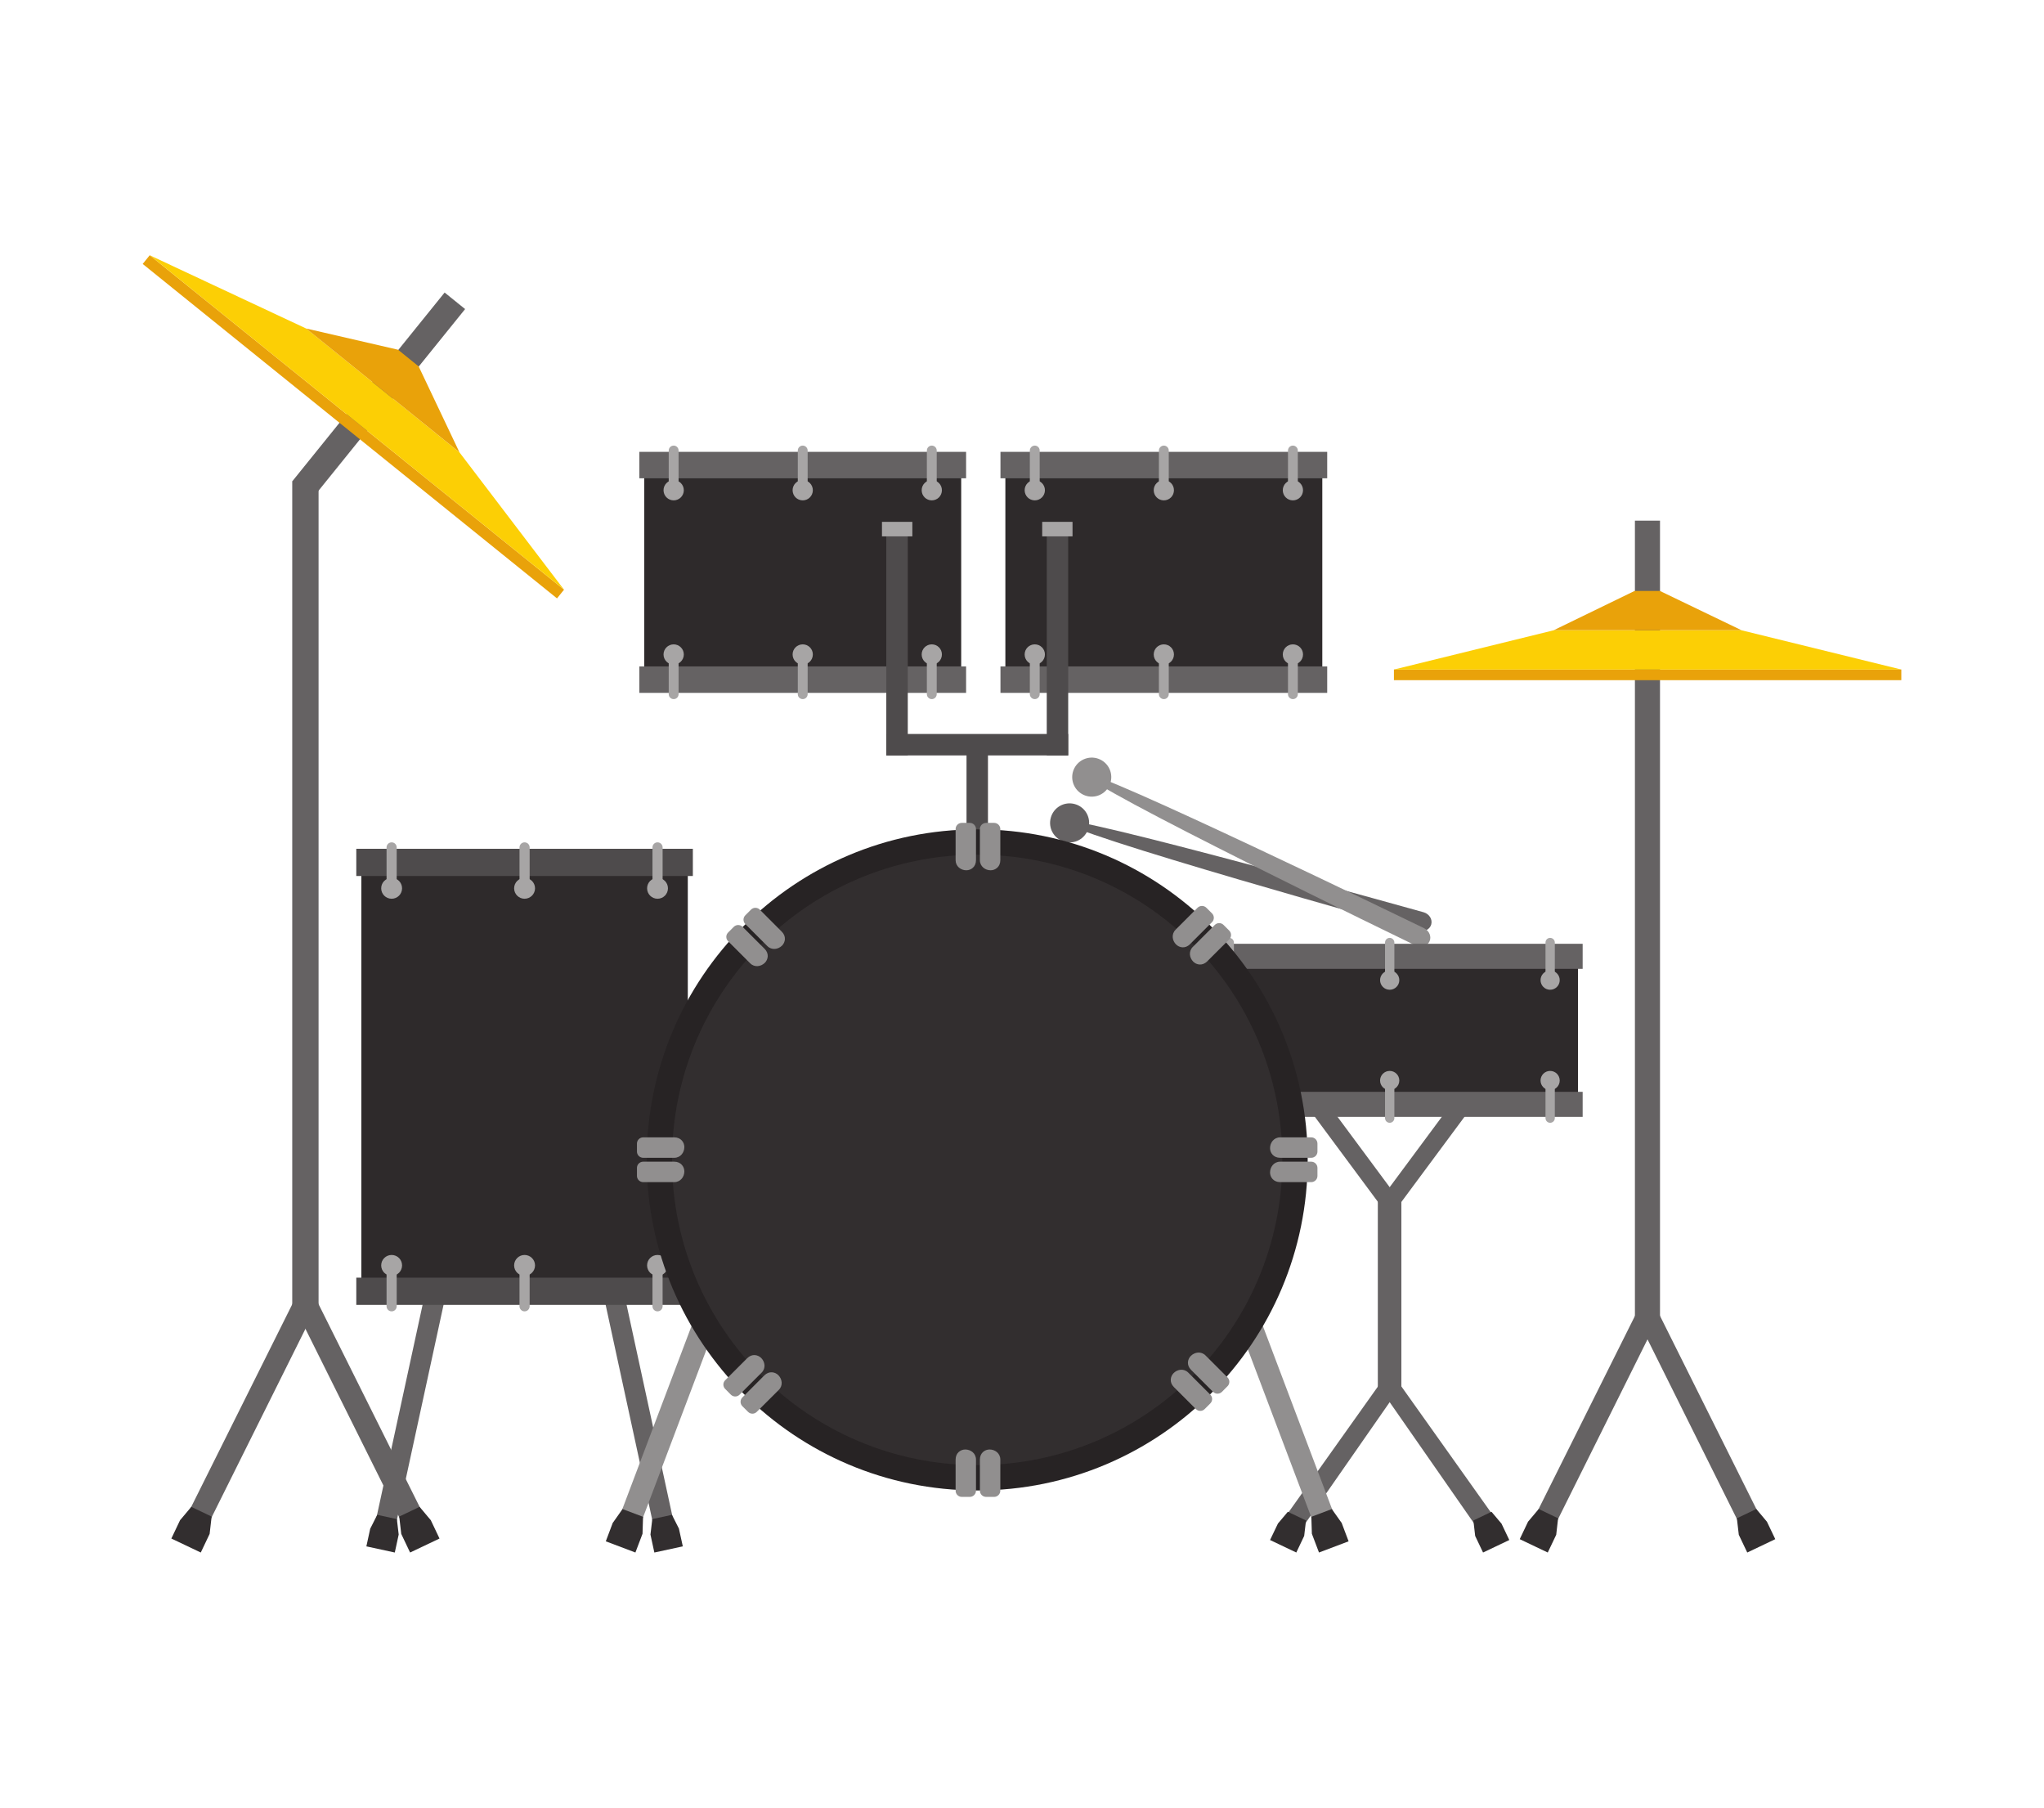 <?xml version="1.0" encoding="UTF-8"?><svg xmlns="http://www.w3.org/2000/svg" height="376pt" version="1.1" viewBox="0 0 425.2 376" width="425.2pt">
 <g id="surface1">
  <g id="change1_1"><path d="m295.05 193.6c-1.18-0.33-74.48-20.71-73.88-22.83 0.53-1.84 73.8 18.64 74.97 18.97 1.18 0.34 1.89 1.47 1.59 2.54-0.3 1.06-1.51 1.65-2.68 1.32" fill="#656263"/></g>
  <g id="change1_2"><path d="m223.62 167.25c2.16 0.61 3.41 2.86 2.79 5.02-0.61 2.16-2.86 3.41-5.02 2.79-2.16-0.61-3.41-2.86-2.79-5.02 0.61-2.16 2.86-3.41 5.02-2.79" fill="#656263"/></g>
  <g id="change2_1"><path d="m294.48 196.66c-1.1-0.54-69.59-33.67-68.62-35.64 0.85-1.72 69.29 31.5 70.39 32.04 1.1 0.55 1.59 1.79 1.1 2.78-0.49 1-1.77 1.36-2.87 0.82" fill="#918f8f"/></g>
  <g id="change2_2"><path d="m228.9 157.99c2.02 0.99 2.85 3.42 1.85 5.44-0.99 2.01-3.42 2.84-5.43 1.85-2.02-0.99-2.85-3.42-1.86-5.44 0.99-2.01 3.43-2.84 5.44-1.85" fill="#918f8f"/></g>
  <g id="change1_3"><path d="m340.1 276.5h5.22v-168.21h-5.22z" fill="#656263"/></g>
  <g id="change3_1"><path d="m289.97 141.47h105.55v-2.22h-105.55z" fill="#e9a20a"/></g>
  <g id="change4_1"><path d="m395.52 139.26h-105.55l33.24-8.17h39.06l33.25 8.17" fill="#fccf05"/></g>
  <g id="change3_2"><path d="m345.3 122.91h-5.27l-16.82 8.17h39.06l-16.97-8.17" fill="#e9a20a"/></g>
  <g id="change1_4"><path d="m340.17 273.45l21.67 43.53 4.1-1.96-20.74-41.57h-5.03" fill="#656263"/></g>
  <g id="change5_1"><path d="m367.52 316.45l-2.17-2.59-4.04 1.93 0.4 3.43 1.76 3.69 5.83-2.78-1.76-3.68h-0.02" fill="#322e2f"/></g>
  <g id="change1_5"><path d="m340.23 273.45l-20.74 41.57 4.11 1.96 21.67-43.53h-5.04" fill="#656263"/></g>
  <g id="change5_2"><path d="m317.91 316.45l2.18-2.59 4.03 1.93-0.39 3.43-1.76 3.69-5.83-2.78 1.75-3.68h0.02" fill="#322e2f"/></g>
  <g id="change1_6"><path d="m60.793 274.21h5.477v-174.1h-5.477z" fill="#656263"/></g>
  <g id="change1_7"><path d="m65.059 103.55l31.695-39.265-4.262-3.441-31.695 39.266 4.262 3.44" fill="#656263"/></g>
  <g id="change3_3"><path d="m115.87 124.46l-86.186-69.562 1.461-1.808 86.185 69.56-1.46 1.81" fill="#e9a20a"/></g>
  <g id="change4_2"><path d="m117.33 122.65l-86.185-69.56 32.531 15.234 31.894 25.75 21.76 28.576" fill="#fccf05"/></g>
  <g id="change3_4"><path d="m87.094 76.211l-4.297-3.473-19.121-4.414 31.898 25.746-8.48-17.859" fill="#e9a20a"/></g>
  <g id="change1_8"><path d="m60.863 271.01l22.739 45.68 4.304-2.05-21.758-43.63h-5.285" fill="#656263"/></g>
  <g id="change5_3"><path d="m89.566 316.13l-2.281-2.72-4.234 2.02 0.418 3.61 1.84 3.87 6.121-2.91-1.844-3.88-0.02 0.01" fill="#322e2f"/></g>
  <g id="change1_9"><path d="m60.93 271.01l-21.762 43.63 4.305 2.05 22.742-45.68h-5.285" fill="#656263"/></g>
  <g id="change5_4"><path d="m37.508 316.13l2.285-2.72 4.23 2.02-0.414 3.61-1.843 3.87-6.121-2.91 1.843-3.88 0.02 0.01" fill="#322e2f"/></g>
  <g id="change1_10"><path d="m286.7 288.21l20.29 29.15 3.84-1.83-19.42-27.32h-4.71" fill="#656263"/></g>
  <g id="change5_5"><path d="m312.31 316.86l-2.04-2.42-3.77 1.8 0.37 3.22 1.64 3.45 5.46-2.6-1.64-3.45h-0.02" fill="#322e2f"/></g>
  <g id="change1_11"><path d="m291.47 250.14l-20.29-27.37-3.84 1.18 19.42 26.19h4.71" fill="#656263"/></g>
  <g id="change1_12"><path d="m291.41 250.14l19.42-26.19-3.84-1.18-20.29 27.37h4.71" fill="#656263"/></g>
  <g id="change1_13"><path d="m286.76 288.21l-19.42 27.32 3.84 1.83 20.29-29.15h-4.71" fill="#656263"/></g>
  <g id="change5_6"><path d="m265.86 316.86l2.04-2.42 3.78 1.8-0.38 3.22-1.64 3.45-5.46-2.6 1.65-3.45h0.01" fill="#322e2f"/></g>
  <g id="change1_14"><path d="m286.62 288.63h4.9v-40.99h-4.9z" fill="#656263"/></g>
  <g id="change6_1"><path d="m249.91 229.96h78.35v-31.33h-78.35z" fill="#2e2a2b"/></g>
  <g id="change1_15"><path d="m248.95 201.51h80.28v-5.21h-80.28z" fill="#656263"/></g>
  <g id="change1_16"><path d="m248.95 232.3h80.28v-5.21h-80.28z" fill="#656263"/></g>
  <g id="change7_1"><path d="m324.46 203.86c0 1.1-0.89 2-2 2-1.1 0-1.99-0.9-1.99-2s0.89-2 1.99-2c1.11 0 2 0.9 2 2" fill="#a7a5a5"/></g>
  <g id="change7_2"><path d="m323.44 203.6c0 0.54-0.44 0.97-0.98 0.97-0.53 0-0.96-0.43-0.96-0.97v-7.56c0-0.54 0.43-0.97 0.96-0.97 0.54 0 0.98 0.43 0.98 0.97v7.56" fill="#a7a5a5"/></g>
  <g id="change7_3"><path d="m257.7 203.86c0 1.1-0.89 2-1.99 2s-2-0.9-2-2 0.9-2 2-2 1.99 0.9 1.99 2" fill="#a7a5a5"/></g>
  <g id="change7_4"><path d="m256.68 203.6c0 0.54-0.44 0.97-0.97 0.97-0.54 0-0.97-0.43-0.97-0.97v-7.56c0-0.54 0.43-0.97 0.97-0.97 0.53 0 0.97 0.43 0.97 0.97v7.56" fill="#a7a5a5"/></g>
  <g id="change7_5"><path d="m291.09 203.86c0 1.1-0.9 2-2 2-1.11 0-2-0.9-2-2s0.89-2 2-2c1.1 0 2 0.9 2 2" fill="#a7a5a5"/></g>
  <g id="change7_6"><path d="m290.06 203.6c0 0.54-0.44 0.97-0.97 0.97-0.54 0-0.97-0.43-0.97-0.97v-7.56c0-0.54 0.43-0.97 0.97-0.97 0.53 0 0.97 0.43 0.97 0.97v7.56" fill="#a7a5a5"/></g>
  <g id="change7_7"><path d="m253.71 224.74c0-1.1 0.9-2 2-2s1.99 0.9 1.99 2-0.89 1.99-1.99 1.99-2-0.89-2-1.99" fill="#a7a5a5"/></g>
  <g id="change7_8"><path d="m254.74 225c0-0.54 0.43-0.98 0.97-0.98 0.53 0 0.97 0.44 0.97 0.98v7.56c0 0.54-0.44 0.97-0.97 0.97-0.54 0-0.97-0.43-0.97-0.97v-7.56" fill="#a7a5a5"/></g>
  <g id="change7_9"><path d="m320.47 224.74c0-1.1 0.89-2 1.99-2 1.11 0 2 0.9 2 2s-0.89 1.99-2 1.99c-1.1 0-1.99-0.89-1.99-1.99" fill="#a7a5a5"/></g>
  <g id="change7_10"><path d="m321.5 225c0-0.54 0.43-0.98 0.96-0.98 0.54 0 0.98 0.44 0.98 0.98v7.56c0 0.54-0.44 0.97-0.98 0.97-0.53 0-0.96-0.43-0.96-0.97v-7.56" fill="#a7a5a5"/></g>
  <g id="change7_11"><path d="m287.09 224.74c0-1.1 0.89-2 2-2 1.1 0 2 0.9 2 2s-0.9 1.99-2 1.99c-1.11 0-2-0.89-2-1.99" fill="#a7a5a5"/></g>
  <g id="change7_12"><path d="m288.12 225c0-0.54 0.43-0.98 0.97-0.98 0.53 0 0.97 0.44 0.97 0.98v7.56c0 0.54-0.44 0.97-0.97 0.97-0.54 0-0.97-0.43-0.97-0.97v-7.56" fill="#a7a5a5"/></g>
  <g id="change1_17"><path d="m140.07 316.25l-4.16 0.91-11.98-55.26 4.16-0.91 11.98 55.26" fill="#656263"/></g>
  <g id="change5_7"><path d="m141.21 317.89l-1.43-2.82-4.09 0.89-0.38 3.21 0.81 3.74 5.92-1.28-0.82-3.74h-0.01" fill="#322e2f"/></g>
  <g id="change1_18"><path d="m78.18 316.25l4.16 0.91 11.988-55.26-4.164-0.91-11.984 55.26" fill="#656263"/></g>
  <g id="change5_8"><path d="m77.047 317.89l1.426-2.82 4.086 0.89 0.379 3.21-0.809 3.74-5.914-1.28 0.812-3.74h0.02" fill="#322e2f"/></g>
  <g id="change6_2"><path d="m75.168 268.87h67.912v-89.79h-67.912z" fill="#2e2a2b"/></g>
  <g id="change8_1"><path d="m74.117 182.2h70.013v-5.66h-70.013z" fill="#4e4b4c"/></g>
  <g id="change8_2"><path d="m74.117 271.41h70.013v-5.67h-70.013z" fill="#4e4b4c"/></g>
  <g id="change7_13"><path d="m138.95 184.76c0 1.2-0.97 2.17-2.17 2.17s-2.17-0.97-2.17-2.17 0.97-2.17 2.17-2.17 2.17 0.97 2.17 2.17" fill="#a7a5a5"/></g>
  <g id="change7_14"><path d="m137.84 184.48c0 0.58-0.48 1.06-1.06 1.06s-1.05-0.48-1.05-1.06v-8.23c0-0.58 0.47-1.05 1.05-1.05s1.06 0.47 1.06 1.05v8.23" fill="#a7a5a5"/></g>
  <g id="change7_15"><path d="m83.641 184.76c0 1.2-0.973 2.17-2.172 2.17s-2.172-0.97-2.172-2.17 0.973-2.17 2.172-2.17 2.172 0.97 2.172 2.17" fill="#a7a5a5"/></g>
  <g id="change7_16"><path d="m82.523 184.48c0 0.58-0.472 1.06-1.054 1.06s-1.055-0.48-1.055-1.06v-8.23c0-0.58 0.473-1.05 1.055-1.05s1.054 0.47 1.054 1.05v8.23" fill="#a7a5a5"/></g>
  <g id="change7_17"><path d="m111.3 184.76c0 1.2-0.98 2.17-2.18 2.17-1.19 0-2.17-0.97-2.17-2.17s0.98-2.17 2.17-2.17c1.2 0 2.18 0.97 2.18 2.17" fill="#a7a5a5"/></g>
  <g id="change7_18"><path d="m110.18 184.48c0 0.58-0.47 1.06-1.06 1.06-0.58 0-1.05-0.48-1.05-1.06v-8.23c0-0.58 0.47-1.05 1.05-1.05 0.59 0 1.06 0.47 1.06 1.05v8.23" fill="#a7a5a5"/></g>
  <g id="change7_19"><path d="m79.297 263.19c0-1.2 0.973-2.17 2.172-2.17s2.172 0.97 2.172 2.17-0.973 2.17-2.172 2.17-2.172-0.97-2.172-2.17" fill="#a7a5a5"/></g>
  <g id="change7_20"><path d="m80.414 263.47c0-0.58 0.473-1.06 1.055-1.06s1.054 0.48 1.054 1.06v8.22c0 0.59-0.472 1.06-1.054 1.06s-1.055-0.47-1.055-1.06v-8.22" fill="#a7a5a5"/></g>
  <g id="change7_21"><path d="m134.61 263.19c0-1.2 0.97-2.17 2.17-2.17s2.17 0.97 2.17 2.17-0.97 2.17-2.17 2.17-2.17-0.97-2.17-2.17" fill="#a7a5a5"/></g>
  <g id="change7_22"><path d="m135.73 263.47c0-0.58 0.47-1.06 1.05-1.06s1.06 0.48 1.06 1.06v8.22c0 0.59-0.48 1.06-1.06 1.06s-1.05-0.47-1.05-1.06v-8.22" fill="#a7a5a5"/></g>
  <g id="change7_23"><path d="m106.95 263.19c0-1.2 0.98-2.17 2.17-2.17 1.2 0 2.18 0.97 2.18 2.17s-0.98 2.17-2.18 2.17c-1.19 0-2.17-0.97-2.17-2.17" fill="#a7a5a5"/></g>
  <g id="change7_24"><path d="m108.07 263.47c0-0.58 0.47-1.06 1.05-1.06 0.59 0 1.06 0.48 1.06 1.06v8.22c0 0.59-0.47 1.06-1.06 1.06-0.58 0-1.05-0.47-1.05-1.06v-8.22" fill="#a7a5a5"/></g>
  <g id="change8_3"><path d="m201.06 176.01h4.46v-21.72h-4.46z" fill="#4e4b4c"/></g>
  <g id="change6_3"><path d="m209.14 141.64h65.93v-45.195h-65.93z" fill="#2e2a2b"/></g>
  <g id="change1_19"><path d="m208.12 99.48h67.97v-5.5h-67.97z" fill="#656263"/></g>
  <g id="change1_20"><path d="m208.12 144.11h67.97v-5.5h-67.97z" fill="#656263"/></g>
  <g id="change7_25"><path d="m271.06 101.96c0 1.17-0.94 2.11-2.11 2.11-1.16 0-2.1-0.94-2.1-2.11 0-1.16 0.94-2.105 2.1-2.105 1.17 0 2.11 0.945 2.11 2.105" fill="#a7a5a5"/></g>
  <g id="change7_26"><path d="m269.98 101.69c0 0.57-0.46 1.02-1.03 1.02-0.56 0-1.02-0.45-1.02-1.02v-7.987c0-0.562 0.46-1.023 1.02-1.023 0.57 0 1.03 0.461 1.03 1.023v7.987" fill="#a7a5a5"/></g>
  <g id="change7_27"><path d="m217.37 101.96c0 1.17-0.95 2.11-2.11 2.11-1.17 0-2.11-0.94-2.11-2.11 0-1.16 0.94-2.105 2.11-2.105 1.16 0 2.11 0.945 2.11 2.105" fill="#a7a5a5"/></g>
  <g id="change7_28"><path d="m216.28 101.69c0 0.57-0.46 1.02-1.02 1.02s-1.03-0.45-1.03-1.02v-7.987c0-0.562 0.47-1.023 1.03-1.023s1.02 0.461 1.02 1.023v7.987" fill="#a7a5a5"/></g>
  <g id="change7_29"><path d="m244.21 101.96c0 1.17-0.94 2.11-2.1 2.11-1.17 0-2.11-0.94-2.11-2.11 0-1.16 0.94-2.105 2.11-2.105 1.16 0 2.1 0.945 2.1 2.105" fill="#a7a5a5"/></g>
  <g id="change7_30"><path d="m243.13 101.69c0 0.57-0.46 1.02-1.02 1.02-0.57 0-1.03-0.45-1.03-1.02v-7.987c0-0.562 0.46-1.023 1.03-1.023 0.56 0 1.02 0.461 1.02 1.023v7.987" fill="#a7a5a5"/></g>
  <g id="change7_31"><path d="m213.15 136.12c0-1.16 0.94-2.1 2.11-2.1 1.16 0 2.11 0.94 2.11 2.1 0 1.17-0.95 2.11-2.11 2.11-1.17 0-2.11-0.94-2.11-2.11" fill="#a7a5a5"/></g>
  <g id="change7_32"><path d="m214.23 136.4c0-0.56 0.47-1.03 1.03-1.03s1.02 0.47 1.02 1.03v7.99c0 0.56-0.46 1.02-1.02 1.02s-1.03-0.46-1.03-1.02v-7.99" fill="#a7a5a5"/></g>
  <g id="change7_33"><path d="m266.85 136.12c0-1.16 0.94-2.1 2.1-2.1 1.17 0 2.11 0.94 2.11 2.1 0 1.17-0.94 2.11-2.11 2.11-1.16 0-2.1-0.94-2.1-2.11" fill="#a7a5a5"/></g>
  <g id="change7_34"><path d="m267.93 136.4c0-0.56 0.46-1.03 1.02-1.03 0.57 0 1.03 0.47 1.03 1.03v7.99c0 0.56-0.46 1.02-1.03 1.02-0.56 0-1.02-0.46-1.02-1.02v-7.99" fill="#a7a5a5"/></g>
  <g id="change7_35"><path d="m240 136.12c0-1.16 0.94-2.1 2.11-2.1 1.16 0 2.1 0.94 2.1 2.1 0 1.17-0.94 2.11-2.1 2.11-1.17 0-2.11-0.94-2.11-2.11" fill="#a7a5a5"/></g>
  <g id="change7_36"><path d="m241.08 136.4c0-0.56 0.46-1.03 1.03-1.03 0.56 0 1.02 0.47 1.02 1.03v7.99c0 0.56-0.46 1.02-1.02 1.02-0.57 0-1.03-0.46-1.03-1.02v-7.99" fill="#a7a5a5"/></g>
  <g id="change6_4"><path d="m134.02 141.64h65.93v-45.195h-65.93z" fill="#2e2a2b"/></g>
  <g id="change1_21"><path d="m133 99.48h67.97v-5.5h-67.97z" fill="#656263"/></g>
  <g id="change1_22"><path d="m133 144.11h67.97v-5.5h-67.97z" fill="#656263"/></g>
  <g id="change7_37"><path d="m195.94 101.96c0 1.17-0.94 2.11-2.11 2.11-1.16 0-2.1-0.94-2.1-2.11 0-1.16 0.94-2.105 2.1-2.105 1.17 0 2.11 0.945 2.11 2.105" fill="#a7a5a5"/></g>
  <g id="change7_38"><path d="m194.86 101.69c0 0.57-0.46 1.02-1.03 1.02-0.56 0-1.02-0.45-1.02-1.02v-7.987c0-0.562 0.46-1.023 1.02-1.023 0.57 0 1.03 0.461 1.03 1.023v7.987" fill="#a7a5a5"/></g>
  <g id="change7_39"><path d="m142.25 101.96c0 1.17-0.95 2.11-2.11 2.11s-2.11-0.94-2.11-2.11c0-1.16 0.95-2.105 2.11-2.105s2.11 0.945 2.11 2.105" fill="#a7a5a5"/></g>
  <g id="change7_40"><path d="m141.16 101.69c0 0.57-0.45 1.02-1.02 1.02s-1.03-0.45-1.03-1.02v-7.987c0-0.562 0.46-1.023 1.03-1.023s1.02 0.461 1.02 1.023v7.987" fill="#a7a5a5"/></g>
  <g id="change7_41"><path d="m169.09 101.96c0 1.17-0.94 2.11-2.1 2.11-1.17 0-2.11-0.94-2.11-2.11 0-1.16 0.94-2.105 2.11-2.105 1.16 0 2.1 0.945 2.1 2.105" fill="#a7a5a5"/></g>
  <g id="change7_42"><path d="m168.01 101.69c0 0.57-0.46 1.02-1.02 1.02-0.57 0-1.03-0.45-1.03-1.02v-7.987c0-0.562 0.46-1.023 1.03-1.023 0.56 0 1.02 0.461 1.02 1.023v7.987" fill="#a7a5a5"/></g>
  <g id="change7_43"><path d="m138.03 136.12c0-1.16 0.95-2.1 2.11-2.1s2.11 0.94 2.11 2.1c0 1.17-0.95 2.11-2.11 2.11s-2.11-0.94-2.11-2.11" fill="#a7a5a5"/></g>
  <g id="change7_44"><path d="m139.11 136.4c0-0.56 0.46-1.03 1.03-1.03s1.02 0.47 1.02 1.03v7.99c0 0.56-0.45 1.02-1.02 1.02s-1.03-0.46-1.03-1.02v-7.99" fill="#a7a5a5"/></g>
  <g id="change7_45"><path d="m191.73 136.12c0-1.16 0.94-2.1 2.1-2.1 1.17 0 2.11 0.94 2.11 2.1 0 1.17-0.94 2.11-2.11 2.11-1.16 0-2.1-0.94-2.1-2.11" fill="#a7a5a5"/></g>
  <g id="change7_46"><path d="m192.81 136.4c0-0.56 0.46-1.03 1.02-1.03 0.57 0 1.03 0.47 1.03 1.03v7.99c0 0.56-0.46 1.02-1.03 1.02-0.56 0-1.02-0.46-1.02-1.02v-7.99" fill="#a7a5a5"/></g>
  <g id="change7_47"><path d="m164.88 136.12c0-1.16 0.94-2.1 2.11-2.1 1.16 0 2.1 0.94 2.1 2.1 0 1.17-0.94 2.11-2.1 2.11-1.17 0-2.11-0.94-2.11-2.11" fill="#a7a5a5"/></g>
  <g id="change7_48"><path d="m165.96 136.4c0-0.56 0.46-1.03 1.03-1.03 0.56 0 1.02 0.47 1.02 1.03v7.99c0 0.56-0.46 1.02-1.02 1.02-0.57 0-1.03-0.46-1.03-1.02v-7.99" fill="#a7a5a5"/></g>
  <g id="change2_3"><path d="m277.56 315.1l-4.34 1.64-21.79-57.65 4.34-1.65 21.79 57.66" fill="#918f8f"/></g>
  <g id="change5_9"><path d="m279.05 316.69l-2-2.82-4.26 1.61 0.11 3.53 1.48 3.9 6.16-2.33-1.47-3.9-0.02 0.01" fill="#322e2f"/></g>
  <g id="change2_4"><path d="m129 315.1l4.34 1.64 21.79-57.65-4.34-1.65-21.79 57.66" fill="#918f8f"/></g>
  <g id="change5_10"><path d="m127.51 316.69l1.99-2.82 4.27 1.61-0.11 3.53-1.48 3.9-6.16-2.33 1.47-3.9 0.02 0.01" fill="#322e2f"/></g>
  <g id="change9_1"><path d="m272.03 241.25c0 37.96-30.78 68.75-68.75 68.75s-68.75-30.79-68.75-68.75c0-37.98 30.78-68.75 68.75-68.75s68.75 30.77 68.75 68.75" fill="#272324"/></g>
  <g id="change5_11"><path d="m266.76 241.25c0 35.05-28.42 63.48-63.48 63.48s-63.48-28.43-63.48-63.48c0-35.06 28.42-63.48 63.48-63.48s63.48 28.42 63.48 63.48" fill="#322e2f"/></g>
  <g id="change2_5"><path d="m208.09 178.91c0 1.4-1.05 2.1-2.02 2.1-1.12 0-2.23-0.8-2.23-2.1v-6.47c0-0.71 0.58-1.29 1.3-1.29h1.66c0.71 0 1.29 0.58 1.29 1.29v6.47" fill="#918f8f"/></g>
  <g id="change2_6"><path d="m203.03 178.91c0 1.4-1.05 2.1-2.01 2.1-1.13 0-2.23-0.8-2.23-2.1v-6.47c0-0.71 0.57-1.29 1.28-1.29h1.67c0.71 0 1.29 0.58 1.29 1.29v6.47" fill="#918f8f"/></g>
  <g id="change2_7"><path d="m198.79 303.58c0-1.4 1.04-2.1 2.01-2.1 1.13 0 2.23 0.79 2.23 2.1v6.47c0 0.71-0.58 1.29-1.29 1.29h-1.67c-0.71 0-1.28-0.58-1.28-1.29v-6.47" fill="#918f8f"/></g>
  <g id="change2_8"><path d="m203.84 303.58c0-1.4 1.05-2.1 2.02-2.1 1.13 0 2.23 0.79 2.23 2.1v6.47c0 0.71-0.58 1.29-1.29 1.29h-1.66c-0.72 0-1.3-0.58-1.3-1.29v-6.47" fill="#918f8f"/></g>
  <g id="change2_9"><path d="m266.3 245.87c-1.4 0-2.1-1.05-2.1-2.01 0-1.13 0.8-2.24 2.1-2.24h6.47c0.71 0 1.29 0.58 1.29 1.29v1.67c0 0.71-0.58 1.29-1.29 1.29h-6.47" fill="#918f8f"/></g>
  <g id="change2_10"><path d="m266.3 240.81c-1.4 0-2.1-1.04-2.1-2.01 0-1.13 0.8-2.24 2.1-2.24h6.47c0.71 0 1.29 0.58 1.29 1.3v1.66c0 0.71-0.58 1.29-1.29 1.29h-6.47" fill="#918f8f"/></g>
  <g id="change2_11"><path d="m140.26 236.56c1.4 0 2.1 1.05 2.1 2.02 0 1.13-0.8 2.23-2.1 2.23h-6.47c-0.71 0-1.29-0.58-1.29-1.29v-1.66c0-0.72 0.58-1.3 1.29-1.3h6.47" fill="#918f8f"/></g>
  <g id="change2_12"><path d="m140.26 241.62c1.4 0 2.1 1.06 2.1 2.02 0 1.13-0.8 2.23-2.1 2.23h-6.47c-0.71 0-1.29-0.58-1.29-1.29v-1.67c0-0.71 0.58-1.29 1.29-1.29h6.47" fill="#918f8f"/></g>
  <g id="change2_13"><path d="m162.62 193.77c0.99 0.98 0.75 2.22 0.06 2.91-0.8 0.79-2.14 1.01-3.06 0.09l-4.57-4.57c-0.51-0.51-0.51-1.32 0-1.83l1.18-1.18c0.5-0.5 1.32-0.5 1.82 0l4.57 4.58" fill="#918f8f"/></g>
  <g id="change2_14"><path d="m159.05 197.34c0.99 0.99 0.74 2.23 0.06 2.91-0.81 0.8-2.14 1.02-3.06 0.1l-4.58-4.58c-0.51-0.5-0.51-1.32 0-1.82l1.18-1.18c0.5-0.5 1.32-0.5 1.82 0l4.58 4.57" fill="#918f8f"/></g>
  <g id="change2_15"><path d="m244.2 288.5c-0.99-0.99-0.74-2.22-0.06-2.91 0.8-0.8 2.14-1.02 3.06-0.09l4.57 4.57c0.51 0.5 0.51 1.32 0 1.83l-1.17 1.17c-0.51 0.51-1.32 0.51-1.83 0l-4.57-4.57" fill="#918f8f"/></g>
  <g id="change2_16"><path d="m247.77 284.92c-0.98-0.98-0.74-2.22-0.05-2.9 0.8-0.8 2.14-1.02 3.06-0.1l4.57 4.57c0.51 0.51 0.51 1.32 0 1.83l-1.17 1.18c-0.51 0.5-1.32 0.5-1.83 0l-4.58-4.58" fill="#918f8f"/></g>
  <g id="change2_17"><path d="m251.13 199.95c-0.99 0.99-2.22 0.75-2.91 0.06-0.79-0.8-1.01-2.13-0.09-3.06l4.57-4.57c0.51-0.51 1.32-0.51 1.83 0l1.18 1.18c0.5 0.5 0.5 1.32 0 1.82l-4.58 4.57" fill="#918f8f"/></g>
  <g id="change2_18"><path d="m247.55 196.38c-0.98 0.99-2.22 0.74-2.91 0.05-0.79-0.79-1.01-2.13-0.09-3.06l4.57-4.57c0.51-0.5 1.33-0.5 1.83 0l1.18 1.18c0.5 0.5 0.5 1.32 0 1.82l-4.58 4.58" fill="#918f8f"/></g>
  <g id="change2_19"><path d="m155.43 282.5c0.99-0.99 2.22-0.74 2.91-0.06 0.8 0.8 1.02 2.14 0.09 3.06l-4.57 4.57c-0.51 0.51-1.32 0.51-1.83 0l-1.17-1.18c-0.51-0.5-0.51-1.32 0-1.82l4.57-4.57" fill="#918f8f"/></g>
  <g id="change2_20"><path d="m159 286.07c0.99-0.98 2.23-0.73 2.91-0.05 0.8 0.8 1.02 2.14 0.1 3.06l-4.58 4.57c-0.5 0.51-1.32 0.51-1.82 0l-1.18-1.17c-0.5-0.51-0.5-1.33 0-1.83l4.57-4.58" fill="#918f8f"/></g>
  <g id="change8_4"><path d="m217.75 157.12h4.46v-47.36h-4.46z" fill="#4e4b4c"/></g>
  <g id="change8_5"><path d="m184.38 157.12h37.83v-4.46h-37.83z" fill="#4e4b4c"/></g>
  <g id="change8_6"><path d="m184.37 157.12h4.47v-47.36h-4.47z" fill="#4e4b4c"/></g>
  <g id="change7_49"><path d="m183.47 111.56h6.32v-3.02h-6.32z" fill="#a7a5a5"/></g>
  <g id="change7_50"><path d="m216.8 111.56h6.31v-3.02h-6.31z" fill="#a7a5a5"/></g>
 </g>
</svg>
